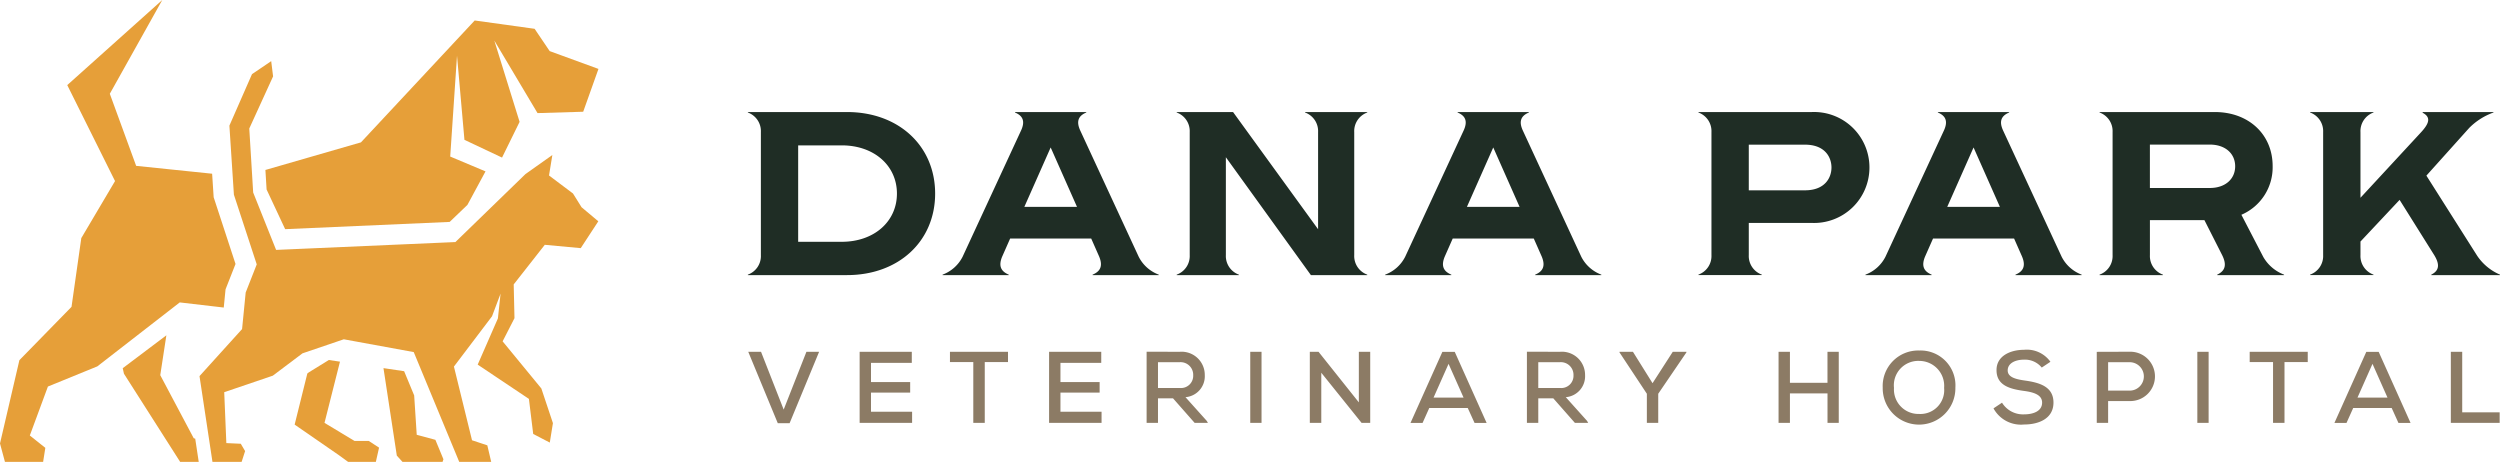 <svg xmlns="http://www.w3.org/2000/svg" viewBox="0 0 288 53.205"><defs><style>.cls-1{fill:#1f2d25}.cls-2{fill:#8c7b65}.cls-3{fill:#e69f39}</style></defs><g id="Layer_2" data-name="Layer 2"><g id="Layer_1-2" data-name="Layer 1"><path d="M86.153 31.638a2.276 2.276 0 001.5-2.254V15.216a2.277 2.277 0 00-1.5-2.254v-.054h11.431c5.931 0 10.144 3.891 10.144 9.392s-4.213 9.392-10.144 9.392H86.153zm10.814-3.783c3.73 0 6.36-2.335 6.36-5.555s-2.63-5.554-6.36-5.554h-5.018v11.109zM133.488 31.638v.054h-7.62v-.054c.965-.4 1.18-1.073.751-2.093l-.912-2.066h-9.339l-.912 2.066c-.43 1.02-.215 1.691.751 2.093v.054h-7.621v-.054a4.244 4.244 0 002.308-2.066l6.735-14.544c.456-.993.269-1.664-.7-2.066v-.054h8.212v.054c-.966.4-1.154 1.073-.7 2.066l6.736 14.544a4.242 4.242 0 002.311 2.066zm-9.418-7.809l-3.033-6.842-3.032 6.842zM135.555 31.638a2.276 2.276 0 001.5-2.254V15.216a2.277 2.277 0 00-1.5-2.254v-.054h6.494l9.795 13.5V15.216a2.277 2.277 0 00-1.5-2.254v-.054h7.164v.054a2.276 2.276 0 00-1.5 2.254v14.168a2.276 2.276 0 001.5 2.254v.054h-6.493l-9.795-13.578v11.27a2.276 2.276 0 001.5 2.254v.054h-7.165zM184.474 31.638v.054h-7.621v-.054c.966-.4 1.18-1.073.751-2.093l-.912-2.066h-9.339l-.912 2.066c-.429 1.02-.214 1.691.751 2.093v.054h-7.621v-.054a4.241 4.241 0 002.308-2.066l6.736-14.544c.456-.993.268-1.664-.7-2.066v-.054h8.211v.054c-.965.4-1.154 1.073-.7 2.066l6.736 14.544a4.241 4.241 0 002.312 2.066zm-9.419-7.809l-3.032-6.842-3.033 6.842zM215.36 19.294a6.383 6.383 0 01-6.656 6.387h-7.244v3.7a2.276 2.276 0 001.5 2.254v.054h-7.3v-.054a2.278 2.278 0 001.5-2.254V15.216a2.279 2.279 0 00-1.5-2.254v-.054h13.04a6.382 6.382 0 016.66 6.386zm-4.374 0c0-1.154-.725-2.629-3.059-2.629h-6.467v5.259h6.467c2.334 0 3.059-1.476 3.059-2.63zM239.806 31.638v.054h-7.622v-.054c.967-.4 1.182-1.073.752-2.093l-.912-2.066h-9.339l-.912 2.066c-.429 1.02-.215 1.691.751 2.093v.054H214.9v-.054a4.242 4.242 0 002.307-2.066l6.736-14.544c.455-.993.268-1.664-.7-2.066v-.054h8.211v.054c-.966.4-1.154 1.073-.7 2.066l6.746 14.544a4.244 4.244 0 002.306 2.066zm-9.419-7.809l-3.033-6.842-3.032 6.842zM263.125 31.638v.054h-7.7v-.054c.966-.456 1.1-1.181.563-2.254l-2.039-4.025h-6.279v4.025a2.275 2.275 0 001.5 2.254v.054h-7.3v-.054a2.276 2.276 0 001.5-2.254V15.216a2.277 2.277 0 00-1.5-2.254v-.054h13.283c3.891 0 6.655 2.576 6.655 6.225a5.946 5.946 0 01-3.6 5.609l2.522 4.857a4.671 4.671 0 002.395 2.039zm-15.457-9.982h6.9c1.8 0 2.924-1.047 2.924-2.5s-1.126-2.5-2.924-2.5h-6.9zM288 31.638v.054h-7.917v-.054c.966-.483.993-1.234.269-2.361l-3.918-6.252-4.508 4.8v1.556a2.276 2.276 0 001.5 2.254v.054h-7.3v-.054a2.276 2.276 0 001.5-2.254V15.216a2.277 2.277 0 00-1.5-2.254v-.054h7.3v.054a2.277 2.277 0 00-1.5 2.254v7.567l6.977-7.541c.966-1.046 1.154-1.744.187-2.254v-.08h8.158v.054a7.488 7.488 0 00-2.79 1.771l-4.938 5.5 5.85 9.23a5.988 5.988 0 002.63 2.175z" class="cls-1"/><path d="M90.963 48.751H89.6l-3.4-8.22h1.473l2.607 6.653 2.619-6.653h1.461zM105.074 48.716H99.03v-8.185h6.009v1.275h-4.7v2.21h4.513v1.215h-4.513v2.2h4.735zM112.124 41.712h-2.689v-1.181h6.687v1.181h-2.677v7h-1.321zM126.9 48.716h-6.045v-8.185h6.009v1.275h-4.7v2.21h4.513v1.215h-4.513v2.2h4.736zM139.155 48.716h-1.532l-2.491-2.829H133.4v2.829h-1.31v-8.2c1.275 0 2.538.011 3.812.011a2.668 2.668 0 012.888 2.678 2.416 2.416 0 01-2.222 2.549l2.444 2.724zm-5.755-6.992v2.97h2.49a1.41 1.41 0 001.567-1.461 1.457 1.457 0 00-1.555-1.509zM144.029 48.716v-8.185h1.3v8.185zM156.539 46.354v-5.823h1.31v8.185h-.994l-4.642-5.776v5.776h-1.321v-8.185h1.008zM169.084 47h-4.432l-.771 1.719h-1.391l3.671-8.185h1.426l3.671 8.185h-1.391zm-2.21-5.086l-1.73 3.893h3.46zM182.961 48.716h-1.532l-2.49-2.829h-1.73v2.829H175.9v-8.2c1.275 0 2.537.011 3.812.011a2.668 2.668 0 012.888 2.678 2.416 2.416 0 01-2.222 2.549l2.444 2.724zm-5.752-6.992v2.97h2.49a1.41 1.41 0 001.567-1.461 1.458 1.458 0 00-1.555-1.509zM190.373 44.144l2.327-3.613h1.578v.059l-3.25 4.771v3.355h-1.31v-3.355l-3.156-4.771v-.059h1.555zM210.529 48.716v-3.4H206.2v3.4h-1.31v-8.185h1.31V44.1h4.325v-3.569h1.3v8.185zM225.26 44.659a4.186 4.186 0 11-8.371.011 4.093 4.093 0 014.209-4.291 4.018 4.018 0 014.162 4.28zm-4.185 3.028a2.743 2.743 0 002.887-3 2.873 2.873 0 00-2.864-3.11 2.811 2.811 0 00-2.911 3.11 2.819 2.819 0 002.888 3zM235.209 42.344a2.487 2.487 0 00-2.022-.912c-1.1 0-1.9.456-1.9 1.239s.913 1.017 1.988 1.169c1.684.234 3.285.7 3.285 2.538s-1.683 2.525-3.39 2.525a3.6 3.6 0 01-3.519-1.859l.982-.655a2.835 2.835 0 002.549 1.345c.981 0 2.069-.328 2.069-1.356 0-.889-.947-1.193-2.093-1.345-1.62-.222-3.158-.633-3.158-2.385-.012-1.7 1.684-2.351 3.156-2.351a3.334 3.334 0 013.052 1.38zM242.855 46.2v2.514h-1.308v-8.183c1.25 0 2.536-.011 3.788-.011a2.842 2.842 0 110 5.682zm0-1.2h2.48a1.637 1.637 0 000-3.274h-2.48zM253.133 48.716v-8.185h1.3v8.185zM261.854 41.712h-2.69v-1.181h6.688v1.181h-2.678v7h-1.32zM275.521 47h-4.431l-.772 1.719h-1.391l3.671-8.185h1.426l3.672 8.185H276.3zm-2.21-5.086l-1.73 3.893h3.46zM283.647 40.531V47.5h4.314v1.216h-5.625v-8.185z" class="cls-2"/><path d="M30.712 21.83l2.138 4.569 18.951-.834 2.046-1.962 2.084-3.859-4.066-1.709.783-11.618.856 9.692 4.332 2.045 2.021-4.115-2.91-9.363 4.976 8.354 5.261-.157 1.759-4.933-5.62-2.053-1.736-2.569-6.901-.958L41.58 16.401 30.575 19.58l.137 2.25zM25.777 35.429l.185-1.883.022-.217.079-.202 1.069-2.718-2.456-7.497-.062-.188-.013-.197-.164-2.515-8.752-.905-3.035-8.304L18.694 0 7.748 9.803l5.504 11.056-3.886 6.569-1.127 7.921-6.005 6.143L0 51.089l.569 2.116h4.399l.254-1.612-1.786-1.424 2.084-5.64 5.688-2.32 9.499-7.371 5.07.591zM48.007 50.088l-.294-4.534-1.157-2.792-2.38-.354 1.537 10.081.653.716h4.618l.1-.297-.928-2.241-2.149-.579z" class="cls-3"/><path d="M22.318 50.488l-3.856-7.269.703-4.591-5.026 3.787.139.635 6.474 10.155h2.141l-.404-2.674-.171-.043zM40.837 50.794l-3.454-2.079 1.782-7.052-1.283-.191-2.297 1.417-.18.135-1.462 5.89 5.08 3.509 1.076.782H43.299l.369-1.636-1.188-.773-1.643-.002z" class="cls-3"/><path d="M66.006 22.289l-2.759-2.073.384-2.358-3.089 2.187-8.08 7.841-20.655.903-2.641-6.612-.449-7.373 2.743-6.005-.218-1.756-2.213 1.499-2.603 5.931.519 7.952 2.631 8.032-1.274 3.242-.415 4.21-4.904 5.419 1.492 9.877h3.36l.401-1.24-.498-.844-1.664-.077-.244-5.863 5.598-1.903 3.416-2.572 4.762-1.62 8.057 1.476 5.238 12.643h3.685l-.447-1.902-1.762-.584-2.085-8.49 4.391-5.796.983-2.608-.308 2.857-2.328 5.323 5.9 3.948.495 4.041 1.91.992.362-2.239-1.333-3.993-4.462-5.431 1.366-2.668-.09-3.89 3.581-4.562 4.142.384 2.024-3.093-1.929-1.619-.99-1.586z" class="cls-3"/></g></g></svg>